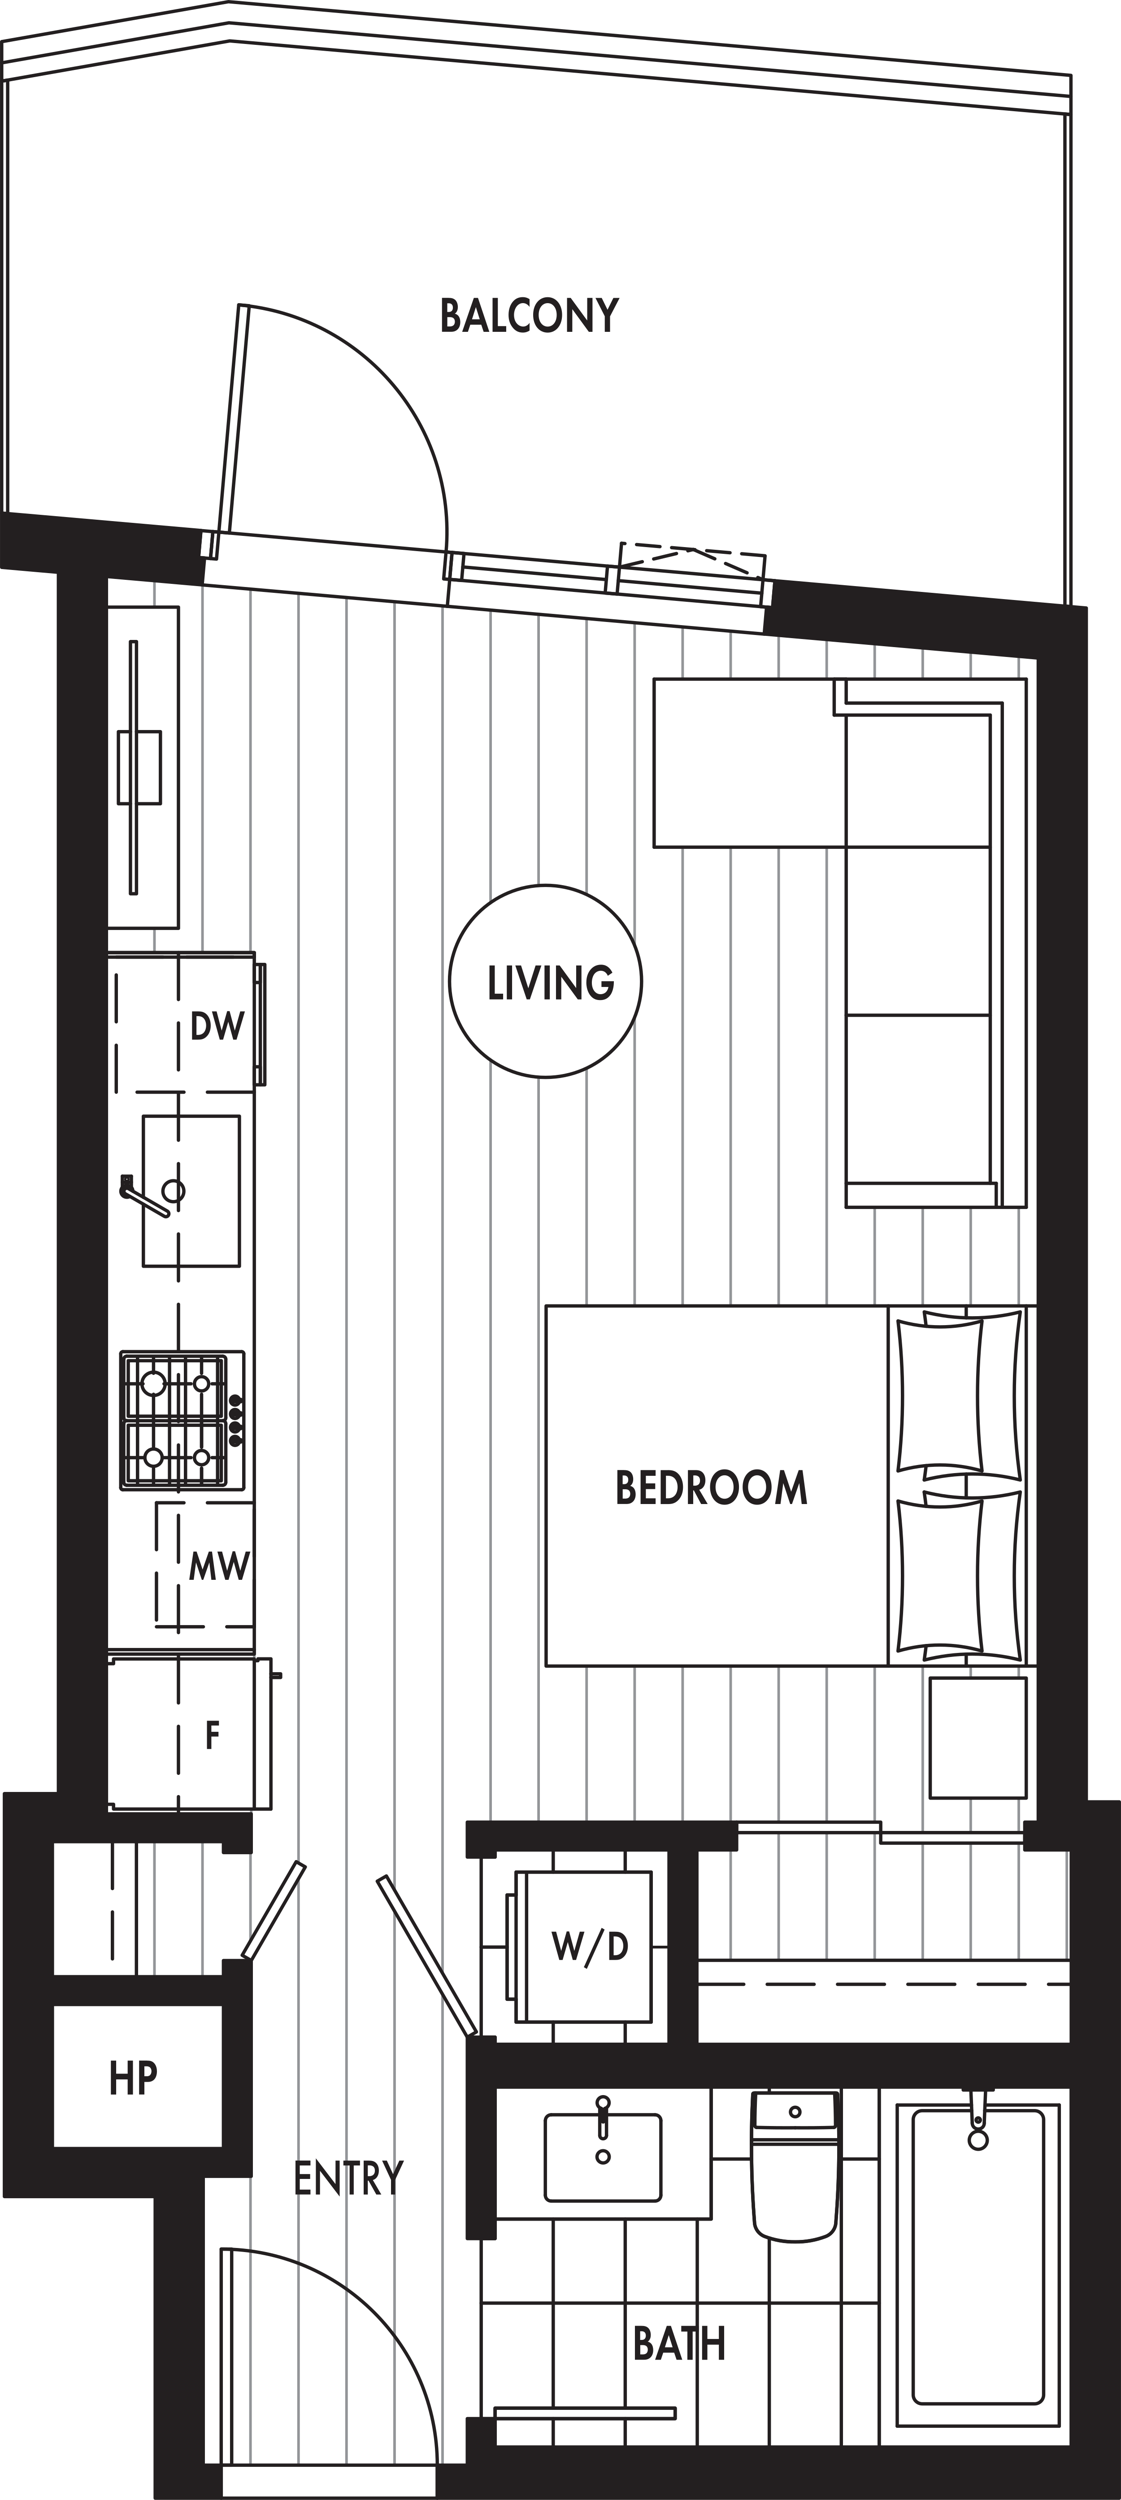 <?xml version="1.0" encoding="UTF-8"?> <svg xmlns="http://www.w3.org/2000/svg" id="Layer_2" data-name="Layer 2" viewBox="0 0 243.86 543.78"><defs><style> .cls-1 { stroke: #939598; stroke-width: .57px; } .cls-1, .cls-2, .cls-3, .cls-4, .cls-5 { fill: none; stroke-linecap: round; stroke-linejoin: round; } .cls-2 { stroke-width: .61px; } .cls-2, .cls-3, .cls-4, .cls-5 { stroke: #231f20; } .cls-3 { stroke-dasharray: 0 0 10.2 5.1; } .cls-3, .cls-4, .cls-5 { stroke-width: .73px; } .cls-6, .cls-7 { fill: #231f20; stroke-width: 0px; } .cls-7 { fill-rule: evenodd; } .cls-5 { stroke-dasharray: 0 0 5.1 2.55; } </style></defs><g id="Layer_1-2" data-name="Layer 1"><g><polygon class="cls-7" points="243.49 543.41 243.49 391.95 236.31 391.95 236.31 132.26 168.58 126.33 168.07 132.18 166.76 132.07 166.25 137.92 225.86 143.14 225.86 396.36 222.93 396.36 222.93 402.4 233.04 402.4 233.04 444.69 151.6 444.69 151.6 402.4 160.25 402.4 160.25 396.36 101.66 396.36 101.66 403.95 107.7 403.95 107.7 402.4 145.56 402.4 145.56 444.69 107.7 444.69 107.7 443.13 101.66 443.13 101.66 486.94 107.7 486.94 107.7 453.97 233.04 453.97 233.04 532.31 107.7 532.31 107.7 526.11 101.66 526.11 101.66 536.23 95.13 536.23 95.13 543.41 243.49 543.41"></polygon><path class="cls-7" d="M33.76,477.8v65.61h14.36v-7.18h-3.92v-62.84h10.44v-46.92h-6.04v3.51H11.4v-29.38h37.21v2.37h6.04v-8.41h-31.5V125.4l20.83,1.82.51-5.85-1.3-.12.51-5.85L.37,111.61v11.8l12.34,1.08v265.67H.96v87.64h32.81ZM11.4,436.02h37.21v31.34H11.4v-31.34Z"></path><rect class="cls-1" x="202.36" y="365.02" width="20.89" height="26.11"></rect><circle class="cls-1" cx="118.68" cy="213.47" r="20.89"></circle><polygon class="cls-1" points="184.08 262.62 184.08 184.28 142.3 184.28 142.3 147.72 223.25 147.72 223.25 262.62 184.08 262.62"></polygon><polygon class="cls-1" points="44.21 536.23 48.13 536.23 48.13 489.23 50.41 489.23 50.41 536.23 101.66 536.23 101.66 526.11 104.68 526.11 104.68 486.94 101.66 486.94 101.66 443.12 82.07 409.2 84.05 408.06 103.64 441.98 101.66 443.12 104.68 443.12 104.68 403.95 101.66 403.95 101.66 396.36 191.59 396.36 191.59 398.64 160.25 398.64 160.25 402.4 151.6 402.4 151.6 426.41 233.05 426.41 233.05 402.4 222.93 402.4 222.93 400.93 191.59 400.93 191.59 398.64 222.93 398.64 222.93 396.36 225.86 396.36 225.86 362.41 118.8 362.41 118.8 284.07 225.86 284.07 225.86 143.14 23.15 125.4 23.15 132.07 38.82 132.07 38.82 201.92 23.15 201.92 23.15 207.22 55.32 207.22 55.32 209.8 57.61 209.8 57.61 235.97 55.32 235.97 55.32 361.24 56.11 361.24 56.11 360.84 58.94 360.84 58.94 393.53 55.32 393.51 54.65 393.51 54.65 402.97 48.61 402.97 48.61 400.6 29.68 400.6 29.68 429.98 48.61 429.98 48.61 426.47 54.65 426.47 52.67 425.33 64.43 404.98 66.4 406.12 54.65 426.47 54.65 473.39 44.21 473.39 44.21 536.23"></polygon><line class="cls-1" x1="23.15" y1="207.22" x2="23.15" y2="201.92"></line><line class="cls-1" x1="23.15" y1="132.07" x2="23.15" y2="125.4"></line><line class="cls-1" x1="33.6" y1="429.98" x2="33.6" y2="400.6"></line><line class="cls-1" x1="33.6" y1="132.07" x2="33.6" y2="126.32"></line><line class="cls-1" x1="33.6" y1="207.22" x2="33.6" y2="201.92"></line><line class="cls-1" x1="44.05" y1="429.98" x2="44.05" y2="400.6"></line><line class="cls-1" x1="44.05" y1="207.22" x2="44.05" y2="127.23"></line><line class="cls-1" x1="54.49" y1="536.23" x2="54.49" y2="473.39"></line><line class="cls-1" x1="54.49" y1="207.22" x2="54.49" y2="128.14"></line><line class="cls-1" x1="54.49" y1="426.47" x2="54.49" y2="426.38"></line><line class="cls-1" x1="54.49" y1="422.18" x2="54.49" y2="402.97"></line><line class="cls-1" x1="64.94" y1="536.23" x2="64.94" y2="408.66"></line><line class="cls-1" x1="64.94" y1="405.27" x2="64.94" y2="129.06"></line><line class="cls-1" x1="75.38" y1="536.23" x2="75.38" y2="129.97"></line><line class="cls-1" x1="85.83" y1="536.23" x2="85.83" y2="415.7"></line><line class="cls-1" x1="85.83" y1="411.13" x2="85.83" y2="130.89"></line><line class="cls-1" x1="96.27" y1="536.23" x2="96.27" y2="433.8"></line><line class="cls-1" x1="96.27" y1="429.23" x2="96.27" y2="131.8"></line><line class="cls-1" x1="106.72" y1="396.36" x2="106.72" y2="230.59"></line><line class="cls-1" x1="106.72" y1="196.34" x2="106.72" y2="132.71"></line><line class="cls-1" x1="117.16" y1="396.36" x2="117.16" y2="234.3"></line><line class="cls-1" x1="117.16" y1="192.63" x2="117.16" y2="133.63"></line><line class="cls-1" x1="127.61" y1="396.36" x2="127.61" y2="362.41"></line><line class="cls-1" x1="127.61" y1="194.58" x2="127.61" y2="134.54"></line><line class="cls-1" x1="127.61" y1="284.07" x2="127.61" y2="232.36"></line><line class="cls-1" x1="138.06" y1="396.36" x2="138.06" y2="362.41"></line><line class="cls-1" x1="138.06" y1="205.65" x2="138.06" y2="135.46"></line><line class="cls-1" x1="138.06" y1="284.07" x2="138.06" y2="221.28"></line><line class="cls-1" x1="148.5" y1="396.36" x2="148.5" y2="362.41"></line><line class="cls-1" x1="148.5" y1="147.72" x2="148.5" y2="136.37"></line><line class="cls-1" x1="148.5" y1="284.07" x2="148.5" y2="184.28"></line><line class="cls-1" x1="158.95" y1="426.41" x2="158.95" y2="402.4"></line><line class="cls-1" x1="158.95" y1="147.72" x2="158.95" y2="137.28"></line><line class="cls-1" x1="158.95" y1="396.36" x2="158.95" y2="362.41"></line><line class="cls-1" x1="158.95" y1="284.07" x2="158.95" y2="184.28"></line><line class="cls-1" x1="169.39" y1="426.41" x2="169.39" y2="398.64"></line><line class="cls-1" x1="169.39" y1="147.72" x2="169.39" y2="138.2"></line><line class="cls-1" x1="169.39" y1="396.36" x2="169.39" y2="362.41"></line><line class="cls-1" x1="169.39" y1="284.07" x2="169.39" y2="184.28"></line><line class="cls-1" x1="179.84" y1="426.41" x2="179.84" y2="398.64"></line><line class="cls-1" x1="179.84" y1="147.72" x2="179.84" y2="139.11"></line><line class="cls-1" x1="179.84" y1="396.36" x2="179.84" y2="362.41"></line><line class="cls-1" x1="179.84" y1="284.07" x2="179.84" y2="184.28"></line><line class="cls-1" x1="190.28" y1="426.41" x2="190.28" y2="398.64"></line><line class="cls-1" x1="190.28" y1="147.72" x2="190.28" y2="140.03"></line><line class="cls-1" x1="190.28" y1="396.36" x2="190.28" y2="362.41"></line><line class="cls-1" x1="190.28" y1="284.07" x2="190.28" y2="262.62"></line><line class="cls-1" x1="200.73" y1="426.41" x2="200.73" y2="400.93"></line><line class="cls-1" x1="200.73" y1="147.72" x2="200.73" y2="140.94"></line><line class="cls-1" x1="200.73" y1="398.64" x2="200.73" y2="362.41"></line><line class="cls-1" x1="200.73" y1="284.07" x2="200.73" y2="262.62"></line><line class="cls-1" x1="211.17" y1="426.41" x2="211.17" y2="400.93"></line><line class="cls-1" x1="211.17" y1="147.72" x2="211.17" y2="141.85"></line><line class="cls-1" x1="211.17" y1="398.64" x2="211.17" y2="391.13"></line><line class="cls-1" x1="211.17" y1="284.07" x2="211.17" y2="262.62"></line><line class="cls-1" x1="211.17" y1="365.02" x2="211.17" y2="362.41"></line><line class="cls-1" x1="221.62" y1="426.41" x2="221.62" y2="400.93"></line><line class="cls-1" x1="221.62" y1="147.72" x2="221.62" y2="142.77"></line><line class="cls-1" x1="221.62" y1="398.64" x2="221.62" y2="391.13"></line><line class="cls-1" x1="221.62" y1="284.07" x2="221.62" y2="262.62"></line><line class="cls-1" x1="221.62" y1="365.02" x2="221.62" y2="362.41"></line><line class="cls-1" x1="232.07" y1="426.41" x2="232.07" y2="402.4"></line><rect class="cls-4" x="48.12" y="536.23" width="47" height="7.18"></rect><path class="cls-4" d="M164.03,455.28h17.92c.13,0,.25.11.26.24.49,9.3.37,18.62-.37,27.91-.07,1.37-.94,2.57-2.23,3.06-4.28,1.56-8.97,1.56-13.24,0-1.28-.49-2.16-1.69-2.23-3.06-.74-9.28-.86-18.61-.37-27.91,0-.14.12-.24.26-.24Z"></path><polygon class="cls-4" points="107.7 532.31 191.26 532.31 191.26 453.97 154.71 453.97 154.71 482.7 107.7 482.7 107.7 486.94 104.68 486.94 104.68 526.11 107.7 526.11 107.7 523.83 146.87 523.83 146.87 526.11 107.7 526.11 107.7 532.31"></polygon><polygon class="cls-4" points="141.65 407.22 141.65 439.86 112.27 439.86 112.27 434.88 110.31 434.88 110.31 412.2 112.27 412.2 112.27 407.22 141.65 407.22"></polygon><polygon class="cls-4" points="107.7 444.69 145.56 444.69 145.56 402.4 107.7 402.4 107.7 403.96 104.68 403.96 104.68 443.13 107.7 443.13 107.7 444.69"></polygon><line class="cls-4" x1="120.35" y1="407.22" x2="120.35" y2="402.4"></line><line class="cls-4" x1="136.01" y1="407.22" x2="136.01" y2="402.4"></line><line class="cls-4" x1="120.35" y1="444.67" x2="120.35" y2="439.85"></line><line class="cls-4" x1="136.01" y1="444.67" x2="136.01" y2="439.85"></line><line class="cls-4" x1="110.31" y1="423.54" x2="104.68" y2="423.54"></line><line class="cls-2" x1="145.56" y1="423.54" x2="141.65" y2="423.54"></line><line class="cls-4" x1="120.35" y1="532.31" x2="120.35" y2="526.11"></line><line class="cls-4" x1="120.35" y1="523.83" x2="120.35" y2="482.7"></line><line class="cls-4" x1="136.01" y1="532.31" x2="136.01" y2="526.11"></line><line class="cls-4" x1="136.01" y1="523.83" x2="136.01" y2="482.7"></line><line class="cls-4" x1="151.68" y1="532.31" x2="151.68" y2="482.7"></line><line class="cls-4" x1="167.35" y1="532.31" x2="167.35" y2="486.82"></line><line class="cls-4" x1="167.35" y1="455.28" x2="167.35" y2="453.97"></line><line class="cls-4" x1="183.02" y1="532.31" x2="183.02" y2="453.97"></line><line class="cls-4" x1="191.26" y1="500.98" x2="104.68" y2="500.98"></line><line class="cls-4" x1="191.26" y1="469.64" x2="182.47" y2="469.64"></line><line class="cls-4" x1="163.5" y1="469.64" x2="154.71" y2="469.64"></line><line class="cls-5" x1="165.98" y1="126.1" x2="166.43" y2="120.9"></line><line class="cls-5" x1="166.43" y1="120.9" x2="135.21" y2="118.17"></line><line class="cls-5" x1="135.21" y1="118.17" x2="134.76" y2="123.37"></line><line class="cls-5" x1="134.76" y1="123.37" x2="150.82" y2="119.53"></line><line class="cls-5" x1="150.82" y1="119.53" x2="165.97" y2="126.1"></line><line class="cls-4" x1="46.31" y1="115.63" x2="98.34" y2="120.18"></line><line class="cls-4" x1="97.31" y1="131.89" x2="43.98" y2="127.23"></line><line class="cls-4" x1="97.83" y1="126.03" x2="168.06" y2="132.18"></line><line class="cls-4" x1="98.34" y1="120.18" x2="168.58" y2="126.33"></line><line class="cls-3" x1="24.46" y1="400.6" x2="24.46" y2="429.98"></line><line class="cls-3" x1="151.6" y1="431.63" x2="233.04" y2="431.63"></line><rect class="cls-4" x="48.12" y="489.23" width="2.28" height="47"></rect><path class="cls-4" d="M95.13,536.23c0-25.96-21.05-47-47-47"></path><rect class="cls-4" x="160.25" y="396.36" width="31.34" height="2.28"></rect><rect class="cls-4" x="191.59" y="398.64" width="31.34" height="2.28"></rect><rect class="cls-4" x="91.71" y="406.01" width="2.29" height="39.17" transform="translate(-200.36 103.45) rotate(-30)"></rect><line class="cls-3" x1="38.82" y1="207.22" x2="38.82" y2="394.56"></line><rect class="cls-4" x="26.1" y="89.99" width="49.62" height="2.29" transform="translate(-44.31 133.9) rotate(-85)"></rect><path class="cls-4" d="M97.04,120.07c2.39-27.3-17.8-51.36-45.1-53.75"></path><line class="cls-4" x1="97.31" y1="131.89" x2="97.83" y2="126.04"></line><rect class="cls-4" x="94.49" y="122.4" width="5.88" height="1.31" transform="translate(-33.65 209.39) rotate(-85)"></rect><rect class="cls-4" x="41.81" y="117.14" width="5.88" height="2.61" transform="translate(-77.14 152.71) rotate(-85)"></rect><rect class="cls-4" x="43.76" y="117.96" width="5.88" height="1.31" transform="translate(-75.53 154.81) rotate(-85)"></rect><polygon class="cls-4" points=".37 17.65 .37 13.67 49.8 4.96 232.97 20.98 232.97 24.91 49.97 8.9 .37 17.65"></polygon><polygon class="cls-4" points="232.97 24.91 231.66 24.8 231.66 131.85 232.97 131.96 232.97 24.91"></polygon><polygon class="cls-4" points="1.67 17.42 .37 17.65 .37 111.61 1.67 111.73 1.67 17.42"></polygon><rect class="cls-4" x="96.44" y="121.92" width="5.88" height="2.61" transform="translate(-32.02 211.5) rotate(-85.01)"></rect><rect class="cls-4" x="164.08" y="127.84" width="5.88" height="2.61" transform="translate(23.84 284.3) rotate(-85.01)"></rect><line class="cls-4" x1="97.31" y1="131.89" x2="166.25" y2="137.93"></line><rect class="cls-4" x="130.26" y="124.88" width="5.88" height="2.61" transform="translate(-4.09 247.9) rotate(-85.01)"></rect><line class="cls-4" x1="100.68" y1="123.33" x2="131.9" y2="126.07"></line><line class="cls-4" x1="134.5" y1="126.3" x2="165.72" y2="129.03"></line><rect class="cls-4" x="47.79" y="414.58" width="23.5" height="2.29" transform="translate(-330.25 259.41) rotate(-60)"></rect><rect class="cls-4" x="107.7" y="523.83" width="39.17" height="2.28"></rect><line class="cls-4" x1="223.25" y1="284.07" x2="223.25" y2="362.41"></line><rect class="cls-4" x="118.8" y="284.07" width="107.07" height="78.34"></rect><path class="cls-4" d="M195.35,326.5c5.97,1.74,12.31,1.74,18.28,0-1.31,10.84-1.31,21.8,0,32.64-5.97-1.74-12.31-1.74-18.28,0,1.31-10.84,1.31-21.8,0-32.64Z"></path><path class="cls-4" d="M201.06,324.54c6.85,1.74,14.04,1.74,20.89,0-1.74,12.12-1.74,24.44,0,36.56-6.86-1.74-14.04-1.74-20.89,0,.15-1.04.28-2.08.41-3.12"></path><path class="cls-4" d="M195.35,319.97c5.97-1.74,12.31-1.74,18.28,0-1.31-10.84-1.31-21.8,0-32.64-5.97,1.74-12.31,1.74-18.28,0,1.31,10.84,1.31,21.8,0,32.64Z"></path><path class="cls-4" d="M201.06,321.93c6.85-1.74,14.04-1.74,20.89,0-1.74-12.12-1.74-24.44,0-36.56-6.86,1.74-14.04,1.74-20.89,0,.15,1.04.28,2.08.41,3.12"></path><line class="cls-4" x1="210.19" y1="362.41" x2="210.19" y2="359.82"></line><line class="cls-4" x1="193.22" y1="362.41" x2="193.22" y2="284.07"></line><line class="cls-4" x1="210.19" y1="325.83" x2="210.19" y2="320.65"></line><line class="cls-4" x1="210.19" y1="286.66" x2="210.19" y2="284.07"></line><path class="cls-4" d="M201.46,327.67c-.12-1.04-.26-2.08-.41-3.12"></path><path class="cls-4" d="M201.06,321.93c.15-1.04.28-2.08.41-3.12"></path><rect class="cls-4" x="202.36" y="365.02" width="20.89" height="26.11"></rect><circle class="cls-4" cx="118.68" cy="213.47" r="20.89"></circle><rect class="cls-4" x="23.15" y="132.07" width="15.67" height="69.86"></rect><rect class="cls-4" x="28.38" y="139.57" width="1.31" height="54.84"></rect><polyline class="cls-4" points="29.68 174.83 34.9 174.83 34.9 159.16 29.68 159.16"></polyline><polyline class="cls-4" points="28.38 159.16 25.76 159.16 25.76 174.83 28.38 174.83"></polyline><line class="cls-4" x1="223.25" y1="147.72" x2="223.25" y2="262.62"></line><line class="cls-4" x1="184.08" y1="262.62" x2="223.25" y2="262.62"></line><line class="cls-4" x1="184.08" y1="257.4" x2="216.72" y2="257.4"></line><line class="cls-4" x1="218.03" y1="152.94" x2="218.03" y2="262.62"></line><line class="cls-4" x1="184.08" y1="184.28" x2="184.08" y2="262.62"></line><line class="cls-4" x1="184.08" y1="184.28" x2="215.42" y2="184.28"></line><line class="cls-4" x1="184.08" y1="220.84" x2="215.42" y2="220.84"></line><line class="cls-4" x1="216.72" y1="262.62" x2="216.72" y2="257.39"></line><line class="cls-4" x1="223.25" y1="147.72" x2="142.3" y2="147.72"></line><line class="cls-4" x1="142.3" y1="184.28" x2="142.3" y2="147.72"></line><line class="cls-4" x1="218.03" y1="152.94" x2="184.08" y2="152.94"></line><line class="cls-4" x1="184.08" y1="184.28" x2="142.3" y2="184.28"></line><line class="cls-4" x1="184.08" y1="184.28" x2="184.08" y2="155.55"></line><line class="cls-4" x1="184.08" y1="147.72" x2="184.08" y2="152.94"></line><line class="cls-4" x1="184.08" y1="147.72" x2="181.47" y2="147.72"></line><line class="cls-4" x1="181.47" y1="155.55" x2="181.47" y2="147.72"></line><line class="cls-4" x1="215.42" y1="155.55" x2="181.47" y2="155.55"></line><line class="cls-4" x1="215.42" y1="155.55" x2="215.42" y2="257.4"></line><path class="cls-4" d="M129.87,469.16c0-.74.6-1.33,1.33-1.33s1.33.6,1.33,1.33-.6,1.33-1.33,1.33-1.33-.6-1.33-1.33Z"></path><line class="cls-4" x1="143.77" y1="477.5" x2="143.77" y2="461.29"></line><path class="cls-4" d="M143.77,461.29c0-.71-.57-1.28-1.28-1.28"></path><path class="cls-4" d="M142.49,478.78c.71,0,1.28-.57,1.28-1.28"></path><line class="cls-4" x1="118.63" y1="477.5" x2="118.63" y2="461.29"></line><path class="cls-4" d="M119.92,460.01c-.71,0-1.28.57-1.28,1.28"></path><path class="cls-4" d="M118.63,477.5c0,.71.58,1.28,1.28,1.28"></path><line class="cls-4" x1="142.49" y1="478.78" x2="119.92" y2="478.78"></line><line class="cls-4" x1="142.49" y1="460.01" x2="131.94" y2="460.01"></line><line class="cls-4" x1="130.47" y1="460.01" x2="119.92" y2="460.01"></line><path class="cls-4" d="M131.63,458.63c.68-.24,1.04-.98.81-1.66-.23-.68-.98-1.05-1.66-.81-.68.24-1.04.98-.81,1.66.13.38.43.68.81.81"></path><line class="cls-4" x1="130.47" y1="458.48" x2="130.47" y2="464.5"></line><line class="cls-4" x1="131" y1="458.94" x2="131" y2="461.38"></line><line class="cls-4" x1="131.94" y1="458.48" x2="131.94" y2="464.5"></line><path class="cls-4" d="M130.47,464.5c0,.41.33.73.73.73s.74-.33.74-.73"></path><path class="cls-4" d="M131,461.38c0,.11.09.2.2.2s.2-.09.2-.2"></path><path class="cls-4" d="M131,458.94c0-.14-.09-.26-.22-.31"></path><line class="cls-4" x1="131.41" y1="458.94" x2="131.41" y2="461.38"></line><path class="cls-4" d="M131.63,458.63c-.13.05-.22.17-.22.31"></path><polyline class="cls-4" points="112.27 412.2 110.31 412.2 110.31 434.88 112.27 434.88"></polyline><rect class="cls-4" x="112.27" y="407.22" width="29.38" height="32.64"></rect><line class="cls-4" x1="114.55" y1="439.86" x2="114.55" y2="407.22"></line><line class="cls-3" x1="55.32" y1="237.57" x2="25.29" y2="237.57"></line><line class="cls-3" x1="25.29" y1="237.57" x2="25.29" y2="208.19"></line><line class="cls-3" x1="25.29" y1="208.2" x2="55.32" y2="208.2"></line><rect class="cls-4" x="55.32" y="232.05" width="1.31" height="3.92"></rect><rect class="cls-4" x="55.32" y="209.8" width="1.31" height="3.92"></rect><rect class="cls-4" x="56.63" y="209.8" width=".98" height="26.17"></rect><polyline class="cls-4" points="31.19 261.94 31.19 275.44 52.08 275.44 52.08 242.8 31.19 242.8 31.19 260.44"></polyline><path class="cls-4" d="M35.44,259.12c0-1.26,1.02-2.28,2.28-2.28s2.28,1.02,2.28,2.28-1.02,2.28-2.28,2.28-2.28-1.02-2.28-2.28Z"></path><path class="cls-4" d="M28.91,259.12c0-.72-.58-1.31-1.31-1.31s-1.31.58-1.31,1.31.59,1.31,1.31,1.31c.23,0,.46-.06.65-.18"></path><line class="cls-4" x1="26.62" y1="257.16" x2="28.58" y2="257.16"></line><path class="cls-4" d="M27.28,259.68c-.31-.18-.42-.58-.24-.89.18-.31.58-.42.89-.24l8.48,4.9c.31.18.42.58.24.89-.18.31-.58.42-.89.24l-8.48-4.9Z"></path><line class="cls-4" x1="26.62" y1="258.25" x2="26.62" y2="255.85"></line><path class="cls-4" d="M27.36,256.51c0-.14.11-.24.24-.24s.25.11.25.24-.11.24-.25.24-.24-.11-.24-.24Z"></path><line class="cls-4" x1="28.58" y1="258.25" x2="28.58" y2="255.85"></line><line class="cls-4" x1="28.58" y1="255.85" x2="26.62" y2="255.85"></line><line class="cls-3" x1="55.32" y1="326.89" x2="34.04" y2="326.89"></line><line class="cls-3" x1="34.04" y1="326.89" x2="34.04" y2="353.86"></line><line class="cls-3" x1="34.04" y1="353.86" x2="55.32" y2="353.86"></line><line class="cls-3" x1="55.32" y1="353.86" x2="55.32" y2="326.89"></line><line class="cls-4" x1="55.32" y1="393.51" x2="55.32" y2="361.24"></line><polyline class="cls-4" points="58.94 364.89 61.05 364.89 61.05 364.1 58.94 364.1"></polyline><polyline class="cls-4" points="58.94 393.51 24.7 393.51 24.7 392.48 23.15 392.48 23.15 361.89 24.7 361.89 24.7 360.86 55.32 360.86 55.32 361.24 56.11 361.24 56.11 360.84 58.94 360.84 58.94 393.53"></polyline><line class="cls-4" x1="53.04" y1="294.48" x2="53.04" y2="323.6"></line><line class="cls-4" x1="26.27" y1="294.48" x2="26.27" y2="323.6"></line><line class="cls-4" x1="52.58" y1="324.05" x2="26.73" y2="324.05"></line><line class="cls-4" x1="52.58" y1="294.02" x2="26.73" y2="294.02"></line><path class="cls-4" d="M52.58,324.05c.25,0,.46-.2.46-.46"></path><path class="cls-4" d="M26.27,323.6c0,.25.21.46.46.46"></path><path class="cls-4" d="M26.73,294.02c-.25,0-.46.2-.46.46"></path><path class="cls-4" d="M53.04,294.48c0-.25-.2-.46-.46-.46"></path><line class="cls-4" x1="27.58" y1="295" x2="48.47" y2="295"></line><line class="cls-4" x1="27.58" y1="323.08" x2="48.47" y2="323.08"></line><line class="cls-4" x1="26.92" y1="322.42" x2="26.92" y2="309.69"></line><line class="cls-4" x1="49.12" y1="322.42" x2="49.12" y2="309.69"></line><path class="cls-4" d="M26.92,322.42c0,.36.29.65.65.65"></path><path class="cls-4" d="M27.58,295c-.36,0-.65.29-.65.65"></path><path class="cls-4" d="M49.12,295.66c0-.36-.29-.65-.65-.65"></path><path class="cls-4" d="M48.47,323.08c.36,0,.65-.29.65-.65"></path><line class="cls-4" x1="27.58" y1="309.04" x2="48.47" y2="309.04"></line><line class="cls-4" x1="26.92" y1="308.39" x2="26.92" y2="295.66"></line><line class="cls-4" x1="49.12" y1="308.39" x2="49.12" y2="295.66"></line><path class="cls-4" d="M49.12,309.69c0-.36-.29-.65-.65-.65"></path><path class="cls-4" d="M27.58,309.04c-.36,0-.65.29-.65.65"></path><path class="cls-4" d="M48.47,309.04c.36,0,.65-.29.65-.65"></path><path class="cls-4" d="M26.92,308.39c0,.36.29.65.65.65"></path><rect class="cls-4" x="27.9" y="310.02" width="20.24" height="12.08"></rect><line class="cls-4" x1="29.92" y1="322.75" x2="29.92" y2="309.37"></line><line class="cls-4" x1="47.33" y1="322.75" x2="47.33" y2="309.37"></line><line class="cls-4" x1="36.88" y1="295.33" x2="36.88" y2="308.71"></line><line class="cls-4" x1="40.36" y1="295.33" x2="40.36" y2="308.71"></line><line class="cls-4" x1="43.85" y1="295.33" x2="43.85" y2="298.72"></line><line class="cls-4" x1="48.79" y1="317.07" x2="46.13" y2="317.07"></line><line class="cls-4" x1="48.79" y1="301.01" x2="46.13" y2="301.01"></line><line class="cls-4" x1="33.4" y1="295.33" x2="33.4" y2="298.72"></line><path class="cls-4" d="M42.3,317.07c0-.86.69-1.55,1.55-1.55s1.55.69,1.55,1.55-.69,1.55-1.55,1.55-1.55-.69-1.55-1.55Z"></path><path class="cls-4" d="M42.3,301.01c0-.86.69-1.55,1.55-1.55s1.55.69,1.55,1.55-.69,1.55-1.55,1.55-1.55-.69-1.55-1.55Z"></path><path class="cls-4" d="M31.52,317.07c0-1.04.84-1.88,1.88-1.88s1.88.84,1.88,1.88-.84,1.88-1.88,1.88-1.88-.84-1.88-1.88Z"></path><path class="cls-4" d="M30.87,301.01c0-1.4,1.13-2.53,2.53-2.53s2.53,1.13,2.53,2.53-1.13,2.53-2.53,2.53-2.53-1.13-2.53-2.53Z"></path><rect class="cls-4" x="27.9" y="295.98" width="20.24" height="12.08"></rect><line class="cls-4" x1="47.33" y1="308.71" x2="47.33" y2="295.33"></line><line class="cls-4" x1="43.85" y1="309.36" x2="43.85" y2="314.79"></line><line class="cls-4" x1="43.85" y1="309.36" x2="43.85" y2="314.79"></line><line class="cls-4" x1="40.36" y1="309.36" x2="40.36" y2="322.75"></line><line class="cls-4" x1="36.88" y1="309.36" x2="36.88" y2="322.75"></line><line class="cls-4" x1="33.4" y1="309.36" x2="33.4" y2="314.79"></line><line class="cls-4" x1="29.92" y1="308.71" x2="29.92" y2="295.33"></line><line class="cls-4" x1="41.56" y1="317.07" x2="35.68" y2="317.07"></line><line class="cls-4" x1="43.85" y1="319.36" x2="43.85" y2="322.75"></line><line class="cls-4" x1="43.85" y1="319.36" x2="43.85" y2="322.75"></line><line class="cls-4" x1="33.4" y1="319.36" x2="33.4" y2="322.75"></line><line class="cls-4" x1="31.11" y1="317.07" x2="27.25" y2="317.07"></line><line class="cls-4" x1="31.11" y1="301.01" x2="27.25" y2="301.01"></line><line class="cls-4" x1="33.4" y1="303.29" x2="33.4" y2="308.71"></line><line class="cls-4" x1="41.56" y1="301.01" x2="35.68" y2="301.01"></line><line class="cls-4" x1="43.85" y1="303.29" x2="43.85" y2="308.71"></line><path class="cls-4" d="M52.07,313.18c-.14-.52-.67-.84-1.19-.7-.52.13-.84.67-.7,1.19.14.52.67.84,1.19.7.35-.09.62-.36.7-.7"></path><rect class="cls-4" x="50.44" y="313.18" width="1.96" height=".49"></rect><path class="cls-4" d="M52.07,304.41c-.14-.52-.67-.84-1.19-.7-.52.14-.84.67-.7,1.19.14.52.67.84,1.19.7.35-.09.62-.36.7-.7"></path><rect class="cls-4" x="50.44" y="304.41" width="1.96" height=".49"></rect><path class="cls-4" d="M52.07,310.26c-.14-.52-.67-.84-1.19-.7-.52.14-.84.67-.7,1.19.14.52.67.84,1.19.7.35-.09.62-.36.7-.7"></path><rect class="cls-4" x="50.44" y="310.26" width="1.96" height=".49"></rect><path class="cls-4" d="M52.07,307.33c-.14-.52-.67-.84-1.19-.7-.52.14-.84.67-.7,1.19.14.52.67.84,1.19.7.35-.09.62-.36.7-.7"></path><rect class="cls-4" x="50.44" y="307.33" width="1.96" height=".49"></rect><path class="cls-4" d="M164.4,455.28c-.12,2.37-.19,4.75-.19,7.12"></path><path class="cls-4" d="M164.21,462.4c0,.19.16.35.35.36"></path><path class="cls-4" d="M164.56,462.76c2.81.08,5.62.1,8.43.08"></path><path class="cls-4" d="M181.57,455.28c.12,2.37.18,4.75.19,7.12"></path><path class="cls-4" d="M181.41,462.76c.19,0,.35-.16.35-.36"></path><path class="cls-4" d="M172.98,462.84c2.81.02,5.62,0,8.43-.08"></path><path class="cls-4" d="M181.94,455.28c.14,0,.25.11.26.24.49,9.3.37,18.62-.37,27.91-.07,1.37-.94,2.57-2.23,3.06-2.11.83-4.36,1.23-6.62,1.17-2.26.06-4.52-.34-6.62-1.17-1.28-.49-2.16-1.69-2.23-3.06-.73-9.28-.86-18.61-.37-27.91,0-.14.12-.24.26-.24h17.92Z"></path><path class="cls-4" d="M171.96,459.41c0-.57.46-1.03,1.03-1.03s1.03.46,1.03,1.03-.46,1.03-1.03,1.03-1.03-.46-1.03-1.03Z"></path><line class="cls-4" x1="182.16" y1="465.45" x2="163.8" y2="465.45"></line><path class="cls-4" d="M182.49,465.78c0-.18-.15-.33-.33-.33"></path><line class="cls-4" x1="163.48" y1="466.43" x2="182.49" y2="466.43"></line><path class="cls-4" d="M163.81,465.45c-.18,0-.33.14-.33.33"></path><path class="cls-4" d="M211.39,459.12h-10.77c-1.08,0-1.96.88-1.96,1.96v59.85c0,1.08.88,1.96,1.96,1.96h24.45c1.08,0,1.96-.88,1.96-1.96v-59.85c0-1.08-.88-1.96-1.96-1.96h-10.85"></path><rect class="cls-4" x="191.26" y="453.97" width="41.78" height="78.34"></rect><line class="cls-4" x1="211.34" y1="457.89" x2="195.18" y2="457.89"></line><line class="cls-4" x1="195.18" y1="457.89" x2="195.18" y2="527.74"></line><line class="cls-4" x1="195.18" y1="527.74" x2="230.43" y2="527.74"></line><line class="cls-4" x1="230.43" y1="527.74" x2="230.43" y2="457.89"></line><line class="cls-4" x1="230.43" y1="457.89" x2="214.27" y2="457.89"></line><polyline class="cls-4" points="216.07 453.97 216.07 454.62 209.54 454.62 209.54 453.97"></polyline><path class="cls-4" d="M210.85,465.56c0-1.08.88-1.96,1.96-1.96s1.96.88,1.96,1.96-.88,1.96-1.96,1.96-1.96-.88-1.96-1.96Z"></path><path class="cls-4" d="M211.5,461.81c0,.72.58,1.31,1.31,1.31s1.31-.58,1.31-1.31"></path><line class="cls-4" x1="214.11" y1="461.81" x2="214.41" y2="454.62"></line><line class="cls-4" x1="211.5" y1="461.81" x2="211.2" y2="454.62"></line><path class="cls-4" d="M212.34,461.15c0-.25.21-.46.46-.46s.46.21.46.46-.21.46-.46.46-.46-.21-.46-.46Z"></path><rect class="cls-4" x="107.7" y="453.97" width="47.01" height="28.73"></rect><polyline class="cls-4" points="23.15 207.22 55.32 207.22 55.32 358.83"></polyline><rect class="cls-4" x="23.15" y="358.83" width="32.17" height=".98"></rect><rect class="cls-4" x="23.15" y="207.22" width="32.17" height=".98"></rect><polyline class="cls-4" points="232.97 20.98 232.97 16.4 49.69 .37 .37 9.06 .37 13.67"></polyline><line class="cls-4" x1="29.68" y1="429.98" x2="29.68" y2="400.6"></line><line class="cls-4" x1="233.05" y1="426.41" x2="151.6" y2="426.41"></line><polygon class="cls-4" points="243.49 543.41 243.49 391.95 236.31 391.95 236.31 132.26 168.58 126.33 168.07 132.18 166.76 132.07 166.25 137.92 225.86 143.14 225.86 396.36 222.93 396.36 222.93 402.4 233.04 402.4 233.04 444.69 151.6 444.69 151.6 402.4 160.25 402.4 160.25 396.36 101.66 396.36 101.66 403.95 107.7 403.95 107.7 402.4 145.56 402.4 145.56 444.69 107.7 444.69 107.7 443.13 101.66 443.13 101.66 486.94 107.7 486.94 107.7 453.97 233.04 453.97 233.04 532.31 107.7 532.31 107.7 526.11 101.66 526.11 101.66 536.23 95.13 536.23 95.13 543.41 243.49 543.41"></polygon><rect class="cls-4" x="11.4" y="436.02" width="37.21" height="31.34"></rect><polygon class="cls-4" points="33.76 477.8 33.76 543.41 48.12 543.41 48.12 536.23 44.21 536.23 44.21 473.39 54.65 473.39 54.65 426.47 48.61 426.47 48.61 429.98 11.4 429.98 11.4 400.6 48.61 400.6 48.61 402.97 54.65 402.97 54.65 394.56 23.15 394.56 23.15 125.4 43.98 127.22 44.5 121.38 43.19 121.26 43.71 115.4 .37 111.61 .37 123.41 12.71 124.49 12.71 390.16 .96 390.16 .96 477.8 33.76 477.8"></polygon><g><path class="cls-6" d="M25.27,451.08h2.5v-2.85h1.15v7.38h-1.15v-3.29h-2.5v3.29h-1.15v-7.38h1.15v2.85Z"></path><path class="cls-6" d="M31.98,448.23c.66,0,1.12.09,1.56.56.48.53.6,1.25.6,1.78,0,.29-.04,1.08-.49,1.65-.33.41-.81.65-1.5.65h-.74v2.73h-1.15v-7.38h1.72ZM31.41,451.63h.47c.22,0,.5,0,.75-.23.21-.21.32-.54.32-.86,0-.41-.16-.69-.33-.84-.24-.21-.54-.23-.81-.23h-.4v2.17Z"></path></g><g><path class="cls-6" d="M67.54,471.04h-2.35v1.87h2.28v1.06h-2.28v2.32h2.35v1.06h-3.26v-7.38h3.26v1.06Z"></path><path class="cls-6" d="M68.71,477.36v-7.88l4.28,5.61v-5.11h.9v7.83l-4.28-5.61v5.16h-.9Z"></path><path class="cls-6" d="M76.95,471.04v6.32h-.9v-6.32h-1.35v-1.06h3.61v1.06h-1.35Z"></path><path class="cls-6" d="M80.16,469.98c.72,0,1.18.11,1.56.43.65.54.7,1.42.7,1.74,0,1.06-.52,1.84-1.31,2.06l1.84,3.15h-1.09l-1.69-3.02h-.16v3.02h-.9v-7.38h1.05ZM80.01,473.37h.28c.25,0,1.26-.03,1.26-1.21,0-1.04-.79-1.14-1.23-1.14h-.31v2.35Z"></path><path class="cls-6" d="M85.06,474.17l-1.94-4.19h1.03l1.36,2.95,1.36-2.95h1.03l-1.94,4.19v3.19h-.9v-3.19Z"></path></g><path class="cls-6" d="M139.58,505.93c.33,0,.96,0,1.44.46.35.33.55.91.55,1.53,0,.95-.5,1.34-.66,1.45.39.08.62.29.77.46.35.42.42,1,.42,1.38,0,.43-.1,1.04-.5,1.49-.44.49-.98.6-1.5.6h-1.98v-7.38h1.46ZM139.27,508.99h.33c.18,0,.89-.02.89-.96,0-.67-.42-.93-.89-.93h-.34v1.89ZM139.27,512.14h.5c.21,0,.53-.01.79-.2.28-.21.36-.56.36-.85,0-.23-.06-.63-.43-.84-.25-.14-.54-.14-.79-.14h-.42v2.04Z"></path><path class="cls-6" d="M146.66,511.76h-2.38l-.52,1.55h-1.25l2.54-7.38h.9l2.47,7.38h-1.24l-.52-1.55ZM146.32,510.59l-.84-2.65-.84,2.65h1.68Z"></path><g><path class="cls-6" d="M150.68,507.17v6.14h-1.15v-6.14h-1.33v-1.24h3.81v1.24h-1.33Z"></path><path class="cls-6" d="M153.88,508.78h2.5v-2.85h1.15v7.38h-1.15v-3.29h-2.5v3.29h-1.15v-7.38h1.15v2.85Z"></path></g><path class="cls-6" d="M43.07,220c.69,0,1.28.09,1.83.6.6.56.94,1.46.94,2.48s-.34,1.91-.99,2.48c-.58.51-1.11.59-1.8.59h-1.27v-6.15h1.28ZM42.74,225.12h.29c.24,0,.77-.02,1.2-.41.39-.35.61-.98.61-1.63s-.21-1.27-.6-1.64c-.4-.37-.88-.41-1.21-.41h-.29v4.08Z"></path><path class="cls-6" d="M48.53,226.15h-.72l-1.71-6.15h1.02l1.1,4.18,1.2-4.24h.53l1.13,4.24,1.18-4.18h1.02l-1.82,6.15h-.72l-1.08-3.9-1.13,3.9Z"></path><g><path class="cls-6" d="M42.08,337.5h.69l1.3,3.91,1.36-3.91h.69l.83,6.15h-.97l-.44-3.79-1.32,3.79h-.32l-1.26-3.79-.5,3.79h-.97l.91-6.15Z"></path><path class="cls-6" d="M49.72,343.65h-.72l-1.71-6.15h1.02l1.1,4.18,1.2-4.24h.53l1.13,4.24,1.18-4.18h1.02l-1.82,6.15h-.72l-1.08-3.9-1.13,3.9Z"></path></g><path class="cls-6" d="M47.63,375.34h-1.65v1.37h1.55v1.03h-1.55v2.71h-.96v-6.15h2.61v1.03Z"></path><g><path class="cls-6" d="M135.76,319.78c.33,0,.96,0,1.44.46.35.33.55.91.55,1.53,0,.95-.5,1.34-.66,1.45.39.08.62.29.77.46.35.42.42,1,.42,1.38,0,.43-.1,1.04-.5,1.49-.44.49-.98.6-1.5.6h-1.98v-7.38h1.46ZM135.45,322.84h.33c.18,0,.89-.02.89-.96,0-.67-.42-.93-.88-.93h-.34v1.89ZM135.45,325.98h.5c.21,0,.53-.01.79-.2.28-.21.36-.56.36-.85,0-.23-.06-.63-.43-.84-.25-.14-.54-.14-.79-.14h-.42v2.04Z"></path><path class="cls-6" d="M142.62,321.02h-2.12v1.65h2.04v1.24h-2.04v2.01h2.12v1.24h-3.27v-7.38h3.27v1.24Z"></path><path class="cls-6" d="M145.27,319.78c.82,0,1.54.11,2.19.72.72.67,1.13,1.75,1.13,2.98s-.41,2.29-1.19,2.98c-.69.61-1.34.71-2.16.71h-1.52v-7.38h1.54ZM144.88,325.92h.35c.29,0,.93-.02,1.44-.49.47-.42.73-1.17.73-1.96s-.26-1.53-.73-1.97c-.48-.44-1.06-.49-1.45-.49h-.35v4.9Z"></path><path class="cls-6" d="M151.37,319.78c.81,0,1.23.27,1.5.55.45.48.58,1.11.58,1.66,0,.72-.23,1.35-.69,1.74-.15.13-.36.25-.65.32l1.84,3.11h-1.43l-1.58-2.96h-.14v2.96h-1.15v-7.38h1.71ZM150.82,323.17h.33c.22,0,1.13-.03,1.13-1.12s-.9-1.11-1.12-1.11h-.34v2.22Z"></path><path class="cls-6" d="M160.76,323.47c0,2.25-1.29,3.85-3.15,3.85s-3.15-1.6-3.15-3.85,1.29-3.86,3.15-3.86,3.15,1.62,3.15,3.86ZM159.58,323.47c0-1.49-.81-2.56-1.96-2.56s-1.96,1.06-1.96,2.56.81,2.54,1.96,2.54,1.96-1.05,1.96-2.54Z"></path><path class="cls-6" d="M167.85,323.47c0,2.25-1.29,3.85-3.15,3.85s-3.15-1.6-3.15-3.85,1.29-3.86,3.15-3.86,3.15,1.62,3.15,3.86ZM166.66,323.47c0-1.49-.81-2.56-1.96-2.56s-1.96,1.06-1.96,2.56.81,2.54,1.96,2.54,1.96-1.05,1.96-2.54Z"></path><path class="cls-6" d="M169.71,319.78h.83l1.57,4.69,1.64-4.69h.83l.99,7.38h-1.17l-.53-4.55-1.58,4.55h-.39l-1.51-4.55-.6,4.55h-1.17l1.1-7.38Z"></path></g><g><path class="cls-6" d="M107.63,210.01v6.14h1.82v1.24h-2.97v-7.38h1.15Z"></path><path class="cls-6" d="M111.4,210.01v7.38h-1.15v-7.38h1.15Z"></path><path class="cls-6" d="M113.35,210.01l1.58,4.96,1.58-4.96h1.26l-2.5,7.38h-.69l-2.48-7.38h1.26Z"></path><path class="cls-6" d="M119.6,210.01v7.38h-1.15v-7.38h1.15Z"></path><path class="cls-6" d="M120.95,217.39v-7.38h.8l3.59,4.92v-4.92h1.15v7.38h-.8l-3.59-4.93v4.93h-1.15Z"></path><path class="cls-6" d="M130.83,213.44h2.71v.09c0,.5-.05,2.05-.87,3.05-.61.76-1.36.97-2.1.97s-1.5-.19-2.14-1c-.2-.25-.88-1.18-.88-2.84,0-1.43.51-2.3.87-2.74.44-.56,1.19-1.13,2.33-1.13.44,0,.91.09,1.36.39.38.24.8.69,1.11,1.35l-1,.68c-.2-.5-.5-.75-.69-.87-.25-.16-.56-.23-.83-.23-.47,0-1,.21-1.36.65-.34.41-.59,1.12-.59,1.95,0,.98.34,1.57.58,1.87.27.32.68.63,1.31.63.39,0,.83-.13,1.16-.44.23-.22.46-.6.56-1.13h-1.52v-1.24Z"></path></g><g><path class="cls-6" d="M97.61,64.8c.33,0,.96,0,1.44.46.35.33.55.91.55,1.53,0,.95-.5,1.34-.66,1.45.39.08.62.29.77.46.35.42.42,1,.42,1.38,0,.43-.1,1.04-.5,1.49-.44.49-.98.6-1.5.6h-1.98v-7.38h1.46ZM97.3,67.86h.33c.18,0,.89-.02.89-.96,0-.67-.42-.93-.88-.93h-.34v1.89ZM97.3,71.01h.5c.21,0,.53-.01.79-.2.28-.21.36-.56.36-.85,0-.23-.06-.63-.43-.84-.25-.14-.54-.14-.79-.14h-.42v2.04Z"></path><path class="cls-6" d="M104.69,70.63h-2.38l-.52,1.55h-1.25l2.54-7.38h.9l2.47,7.38h-1.24l-.52-1.55ZM104.36,69.46l-.84-2.66-.84,2.66h1.68Z"></path><path class="cls-6" d="M108.3,64.8v6.14h1.82v1.24h-2.97v-7.38h1.15Z"></path><path class="cls-6" d="M115.2,71.91c-.35.23-.82.43-1.46.43-1.04,0-1.66-.44-2.16-1.03-.68-.82-.95-1.74-.95-2.82,0-1.34.44-2.3.95-2.89.59-.7,1.33-.97,2.17-.97.42,0,.91.09,1.45.45v1.68c-.54-.77-1.21-.83-1.42-.83-1.19,0-1.96,1.22-1.96,2.58,0,1.64,1.01,2.52,2,2.52.55,0,1.04-.3,1.38-.81v1.68Z"></path><path class="cls-6" d="M122.28,68.5c0,2.25-1.29,3.85-3.15,3.85s-3.15-1.6-3.15-3.85,1.29-3.86,3.15-3.86,3.15,1.62,3.15,3.86ZM121.1,68.5c0-1.49-.81-2.56-1.96-2.56s-1.96,1.06-1.96,2.56.81,2.54,1.96,2.54,1.96-1.05,1.96-2.54Z"></path><path class="cls-6" d="M123.35,72.18v-7.38h.8l3.59,4.92v-4.92h1.15v7.38h-.8l-3.59-4.93v4.93h-1.15Z"></path><path class="cls-6" d="M131.57,68.81l-2.03-4h1.36l1.26,2.57,1.27-2.57h1.36l-2.08,4v3.37h-1.15v-3.37Z"></path></g><g><path class="cls-6" d="M122.39,426.34h-.72l-1.71-6.15h1.02l1.1,4.18,1.2-4.24h.53l1.13,4.24,1.18-4.18h1.02l-1.82,6.15h-.72l-1.08-3.9-1.13,3.9Z"></path><path class="cls-6" d="M130.88,419.35l.65.37-3.87,8.56-.65-.37,3.87-8.56Z"></path><path class="cls-6" d="M133.82,420.19c.69,0,1.28.09,1.83.6.6.56.94,1.46.94,2.48s-.34,1.91-.99,2.48c-.58.51-1.11.59-1.8.59h-1.27v-6.15h1.28ZM133.49,425.31h.29c.24,0,.77-.02,1.2-.41.39-.35.61-.98.61-1.63s-.21-1.27-.6-1.64c-.4-.37-.88-.41-1.21-.41h-.29v4.08Z"></path></g></g></g></svg> 